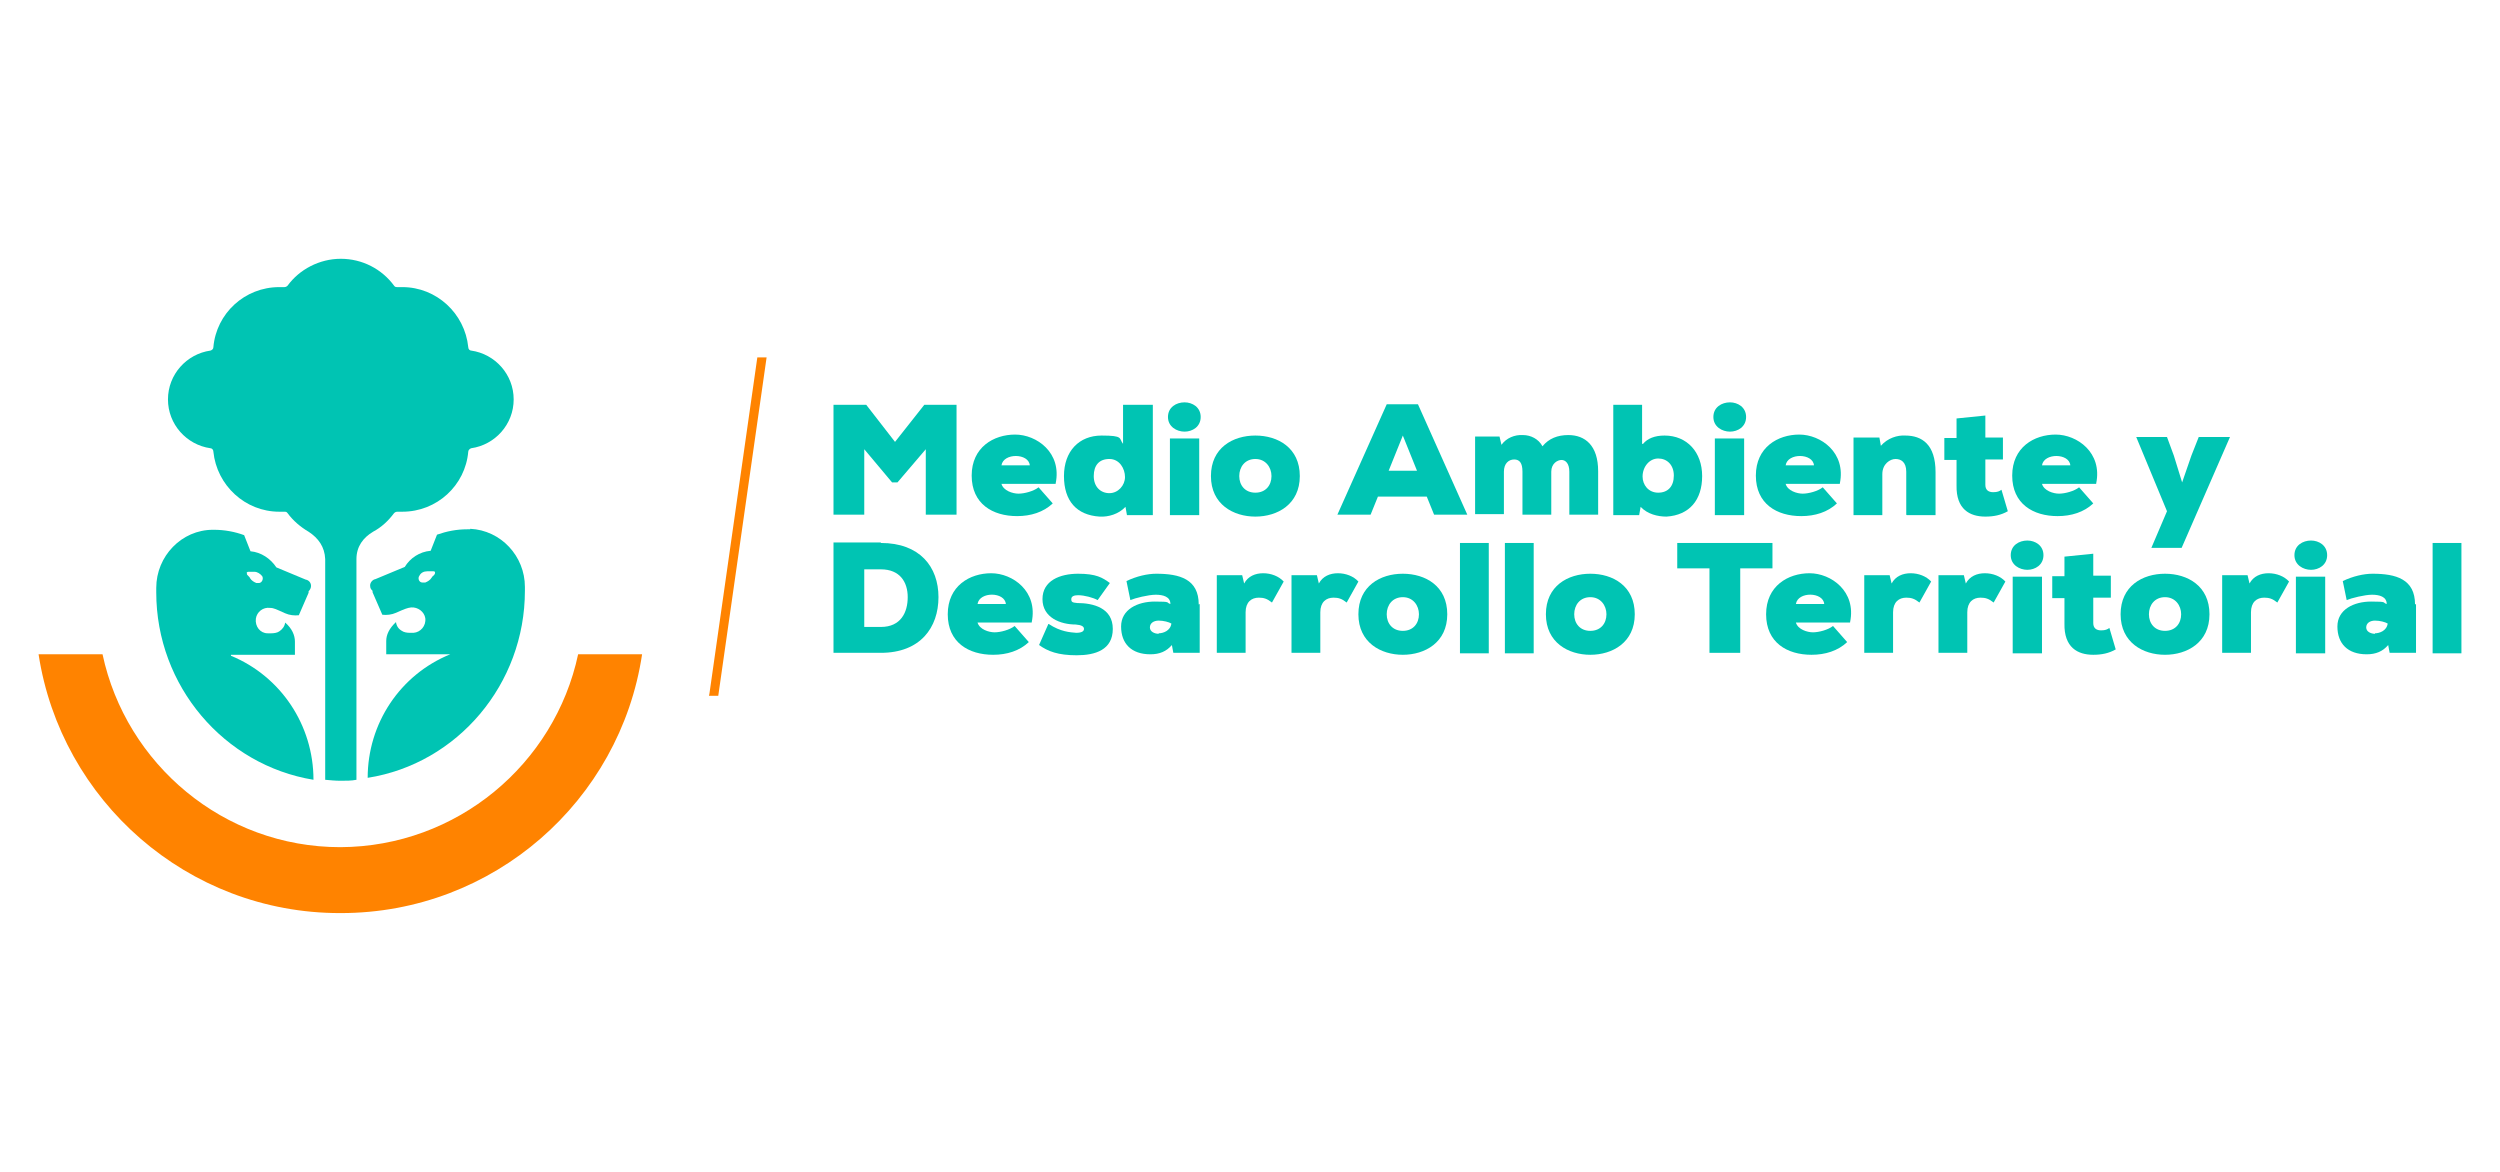 <?xml version="1.0" encoding="UTF-8"?>
<svg id="Capa_1" xmlns="http://www.w3.org/2000/svg" version="1.1" viewBox="0 0 512 240">
  <!-- Generator: Adobe Illustrator 29.3.1, SVG Export Plug-In . SVG Version: 2.1.0 Build 151)  -->
  <defs>
    <style>
      .st0 {
        fill: #00c4b3;
      }

      .st1 {
        fill: #ff8300;
      }
    </style>
  </defs>
  <polygon class="st0" points="189.6 92 183.8 98.8 182.7 98.8 177 92 177 105.4 170.7 105.4 170.7 82.9 177.4 82.9 183.3 90.5 189.3 82.9 195.9 82.9 195.9 105.4 189.6 105.4 189.6 92"/>
  <path class="st0" d="M216.2,99.1h-11.1c.4,1.4,2.3,2,3.5,2s3.1-.5,4.1-1.3l2.9,3.3c-1.9,1.8-4.5,2.6-7.3,2.6-5,0-9.3-2.5-9.3-8.3s4.5-8.4,8.9-8.4,9.6,3.7,8.3,10M210.9,95.3c-.2-2.5-5.4-2.6-5.8,0h5.8Z"/>
  <path class="st0" d="M230.2,82.9h5.9v22.6h-5.3l-.3-1.7c-1.4,1.5-3.5,2.1-5.3,2-4.7-.3-7.3-3.2-7.3-8.3s3.1-8.3,7.7-8.3,3.5.6,4.4,1.7v-8ZM224,97.5c0,2.2,1.4,3.5,3.2,3.5s3.2-1.6,3.2-3.3-1.1-3.7-3.2-3.7-3.2,1.3-3.2,3.5"/>
  <path class="st0" d="M242.6,82.4c1.6,0,3.3,1,3.3,3s-1.7,3-3.3,3-3.4-1-3.4-3,1.7-3,3.4-3M245.6,89.8h-6v15.7h6v-15.7Z"/>
  <path class="st0" d="M266.2,97.5c0,5.8-4.6,8.3-9.1,8.3s-9.1-2.5-9.1-8.3,4.5-8.3,9.1-8.3,9.1,2.5,9.1,8.3M260.4,97.5c0-1.8-1.2-3.5-3.3-3.5s-3.3,1.6-3.3,3.5,1.2,3.4,3.3,3.4,3.3-1.5,3.3-3.4"/>
  <path class="st0" d="M292.3,101.7h-10.1l-1.5,3.7h-6.8l10.1-22.6h6.4l10.1,22.6h-6.8l-1.5-3.7ZM287.3,89.2l-2.9,7.2h5.8l-2.9-7.2Z"/>
  <path class="st0" d="M311.8,105.4v-8.8c0-1.8-.6-2.5-1.7-2.5s-2.1.8-2.1,2.5v8.7h-5.9v-15.9h5l.4,1.7c1-1.4,2.7-2.1,4.4-2,1.6,0,3.2.8,4,2.3,1.3-1.6,3.1-2.3,5.3-2.3,3.4,0,6.1,2.1,6.1,7.4v8.9h-5.9v-8.8c0-1.7-.8-2.4-1.6-2.4s-2.1.7-2.1,2.4v8.8h-5.8Z"/>
  <path class="st0" d="M336.5,90.9c.9-1.1,2.4-1.7,4.4-1.7,4.6,0,7.7,3.4,7.7,8.3s-2.6,8-7.3,8.3c-1.8,0-3.9-.5-5.3-2l-.3,1.7h-5.3v-22.6h5.9v8ZM336.4,97.6c0,1.7,1.2,3.3,3.2,3.3s3.2-1.3,3.2-3.5-1.4-3.5-3.2-3.5-3.2,1.7-3.2,3.7"/>
  <path class="st0" d="M354.3,82.4c1.6,0,3.3,1,3.3,3s-1.7,3-3.3,3-3.4-1-3.4-3,1.7-3,3.4-3M357.2,89.8h-6v15.7h6v-15.7Z"/>
  <path class="st0" d="M376.8,99.1h-11.1c.4,1.4,2.3,2,3.5,2s3.1-.5,4.1-1.3l2.9,3.3c-1.9,1.8-4.5,2.6-7.3,2.6-5,0-9.3-2.5-9.3-8.3s4.5-8.4,8.9-8.4,9.6,3.7,8.3,10M371.5,95.3c-.2-2.5-5.4-2.6-5.8,0h5.8Z"/>
  <path class="st0" d="M390.4,105.4v-8.8c0-2-1.1-2.6-2.2-2.6s-2.7,1-2.7,3.1v8.4h-5.9v-15.9h5.3l.3,1.7c1.4-1.6,3.4-2.2,5-2.1,3.4,0,6.2,1.8,6.2,7.5v8.8h-5.9Z"/>
  <path class="st0" d="M406.6,85v4.6h3.6v4.5h-3.6v5.2c0,1.1.7,1.5,1.6,1.5s1.3-.2,1.7-.5l1.3,4.4c-1.4.8-2.9,1.1-4.6,1.1-3.2,0-6-1.5-5.9-6.4v-5.2h-2.5v-4.5h2.5v-4l5.9-.6Z"/>
  <path class="st0" d="M429.3,99.1h-11.1c.4,1.4,2.3,2,3.5,2s3.1-.5,4.1-1.3l2.9,3.3c-1.9,1.8-4.5,2.6-7.3,2.6-5,0-9.3-2.5-9.3-8.3s4.5-8.4,8.9-8.4,9.6,3.7,8.3,10M424,95.3c-.2-2.5-5.4-2.6-5.8,0h5.8Z"/>
  <polygon class="st0" points="456.7 89.5 446.8 112.2 440.6 112.2 443.8 104.7 437.5 89.5 443.8 89.5 445.2 93.3 446.9 98.8 448.8 93.3 450.3 89.5 456.7 89.5"/>
  <path class="st0" d="M180.4,111.2c8,0,11.8,4.9,11.8,11.1s-3.7,11.4-11.8,11.4h-9.7v-22.6h9.7ZM177,128.4h3.4c4.1,0,5.5-3,5.5-6.1s-1.6-5.7-5.5-5.7h-3.4v11.9Z"/>
  <path class="st0" d="M211.3,127.5h-11.1c.4,1.4,2.3,2,3.5,2s3.1-.5,4.1-1.3l2.9,3.3c-1.9,1.8-4.5,2.6-7.3,2.6-5,0-9.3-2.5-9.3-8.3s4.5-8.4,8.9-8.4,9.6,3.7,8.3,10M206,123.7c-.2-2.5-5.4-2.6-5.8,0h5.8Z"/>
  <path class="st0" d="M214.8,127.8c2.4,1.6,4.4,1.7,5.6,1.8,1.1,0,1.6-.3,1.6-.8s-.5-.8-1.7-.9c-3.1,0-6.8-1.4-6.8-5.2s3.6-5.2,7.3-5.2,5,.8,6.5,1.9l-2.5,3.5c-.9-.5-2.7-1-4-1-.8,0-1.4.2-1.4.8s.2.7,1.2.8c3.3,0,7.3,1,7.3,5.3s-3.6,5.4-7.4,5.4-5.9-.8-7.7-2.1l1.9-4.3Z"/>
  <path class="st0" d="M245.7,123.7v10h-5.4l-.3-1.6c-1.1,1.3-2.5,1.9-4.4,1.9-3.9,0-6-2.2-6-5.7s3.4-5.1,6.9-5.1,2.2.2,3.2.5c0-1.5-1.5-1.9-3-1.9s-4.3.7-5.2,1.1l-.8-3.9c2.1-1,4.3-1.5,6.1-1.5,4.8,0,8.7,1.1,8.7,6.3M237.3,129.7c.9,0,2.4-.5,2.6-2-.5-.3-1.6-.6-2.6-.6s-1.8.5-1.8,1.4,1,1.3,1.8,1.3"/>
  <path class="st0" d="M254.4,117.8l.4,1.7c.8-1.5,2.3-2.1,3.9-2.1s3.2.6,4.2,1.7l-2.4,4.3c-1-.8-1.7-1-2.7-1-1.5,0-2.7.9-2.7,3v8.3h-5.9v-15.9h5.3Z"/>
  <path class="st0" d="M269.7,117.8l.4,1.7c.8-1.5,2.3-2.1,3.9-2.1s3.2.6,4.2,1.7l-2.4,4.3c-1-.8-1.7-1-2.7-1-1.5,0-2.7.9-2.7,3v8.3h-5.9v-15.9h5.3Z"/>
  <path class="st0" d="M296.4,125.8c0,5.8-4.6,8.3-9.1,8.3s-9.1-2.5-9.1-8.3,4.5-8.3,9.1-8.3,9.1,2.5,9.1,8.3M290.6,125.8c0-1.8-1.2-3.5-3.3-3.5s-3.3,1.6-3.3,3.5,1.2,3.4,3.3,3.4,3.3-1.5,3.3-3.4"/>
  <rect class="st0" x="299" y="111.2" width="5.9" height="22.6"/>
  <rect class="st0" x="308.2" y="111.2" width="5.9" height="22.6"/>
  <path class="st0" d="M334.8,125.8c0,5.8-4.6,8.3-9.1,8.3s-9.1-2.5-9.1-8.3,4.5-8.3,9.1-8.3,9.1,2.5,9.1,8.3M329,125.8c0-1.8-1.2-3.5-3.3-3.5s-3.3,1.6-3.3,3.5,1.2,3.4,3.3,3.4,3.3-1.5,3.3-3.4"/>
  <polygon class="st0" points="350.1 116.4 343.5 116.4 343.5 111.2 363 111.2 363 116.4 356.4 116.4 356.4 133.7 350.1 133.7 350.1 116.4"/>
  <path class="st0" d="M378.9,127.5h-11.1c.4,1.4,2.3,2,3.5,2s3.1-.5,4.1-1.3l2.9,3.3c-1.9,1.8-4.5,2.6-7.3,2.6-5,0-9.3-2.5-9.3-8.3s4.5-8.4,8.9-8.4,9.6,3.7,8.3,10M373.6,123.7c-.2-2.5-5.4-2.6-5.8,0h5.8Z"/>
  <path class="st0" d="M387,117.8l.4,1.7c.8-1.5,2.3-2.1,3.9-2.1s3.2.6,4.2,1.7l-2.4,4.3c-1-.8-1.7-1-2.7-1-1.5,0-2.7.9-2.7,3v8.3h-5.9v-15.9h5.3Z"/>
  <path class="st0" d="M402.2,117.8l.4,1.7c.8-1.5,2.3-2.1,3.9-2.1s3.2.6,4.2,1.7l-2.4,4.3c-1-.8-1.7-1-2.7-1-1.5,0-2.7.9-2.7,3v8.3h-5.9v-15.9h5.3Z"/>
  <path class="st0" d="M415.2,110.7c1.6,0,3.3,1,3.3,3s-1.7,3-3.3,3-3.4-1-3.4-3,1.7-3,3.4-3M418.2,118.1h-6v15.7h6v-15.7Z"/>
  <path class="st0" d="M428.7,113.3v4.6h3.6v4.5h-3.6v5.2c0,1.1.7,1.5,1.6,1.5s1.3-.2,1.7-.5l1.3,4.4c-1.4.8-2.9,1.1-4.6,1.1-3.2,0-6-1.5-5.9-6.4v-5.2h-2.5v-4.5h2.5v-4l5.9-.6Z"/>
  <path class="st0" d="M452.5,125.8c0,5.8-4.6,8.3-9.1,8.3s-9.1-2.5-9.1-8.3,4.5-8.3,9.1-8.3,9.1,2.5,9.1,8.3M446.7,125.8c0-1.8-1.2-3.5-3.3-3.5s-3.3,1.6-3.3,3.5,1.2,3.4,3.3,3.4,3.3-1.5,3.3-3.4"/>
  <path class="st0" d="M460.3,117.8l.4,1.7c.8-1.5,2.3-2.1,3.9-2.1s3.2.6,4.2,1.7l-2.4,4.3c-1-.8-1.7-1-2.7-1-1.5,0-2.7.9-2.7,3v8.3h-5.9v-15.9h5.3Z"/>
  <path class="st0" d="M473.3,110.7c1.6,0,3.3,1,3.3,3s-1.7,3-3.3,3-3.4-1-3.4-3,1.7-3,3.4-3M476.2,118.1h-6v15.7h6v-15.7Z"/>
  <path class="st0" d="M494.8,123.7v10h-5.4l-.3-1.6c-1.1,1.3-2.5,1.9-4.4,1.9-3.9,0-6-2.2-6-5.7s3.4-5.1,6.9-5.1,2.2.2,3.2.5c0-1.5-1.5-1.9-3-1.9s-4.3.7-5.2,1.1l-.8-3.9c2.1-1,4.3-1.5,6.1-1.5,4.8,0,8.7,1.1,8.7,6.3M486.4,129.7c.9,0,2.4-.5,2.6-2-.5-.3-1.6-.6-2.6-.6s-1.8.5-1.8,1.4,1,1.3,1.8,1.3"/>
  <rect class="st0" x="498.2" y="111.2" width="5.9" height="22.6"/>
  <polygon class="st1" points="155.1 73.2 145.3 142 145.2 142.5 147.1 142.5 157 73.2 155.1 73.2"/>
  <path class="st1" d="M118.4,134c-4.8,22.5-24.8,39.4-48.7,39.5-23.9,0-43.9-17-48.7-39.5H7.9c4.6,30,30.5,53,61.7,53h.2c31.3,0,57.2-23,61.7-53h-13.2Z"/>
  <path class="st0" d="M96.3,108.4c-.2,0-.4,0-.6,0-2.2,0-4.2.4-6.2,1.1l-1.3,3.3c-2.3.2-4.2,1.5-5.3,3.3,0,0-6,2.5-6,2.5,0,0,0,0,0,0-.6.1-1.1.7-1.1,1.3s.2.8.5,1.1c0,0,0,.2,0,.3l2,4.6c.9.1,1.9,0,2.8-.4,1.8-.8,2.3-1,3.1-1.1,1.4-.1,2.7.9,2.9,2.2.2,1.6-1,2.9-2.4,3h-.8c-.5,0-1.2-.1-1.6-.4-.7-.4-1.1-1-1.2-1.8-1.4,1.3-2,2.6-2,3.9,0,.7,0,1.6,0,2.7h13.3c0,0-.1,0-.2,0-10.3,4.2-16.9,14.2-16.9,25.3h0c18.4-2.9,32.2-19.2,32.2-38.3v-.8c0-6.3-4.9-11.6-11.2-11.9M88.7,117.9c-.1.1-.2.3-.3.4-.3.5-.8.8-1.3,1-.2,0-.4,0-.6,0-.7,0-1-.9-.6-1.4.3-.6.9-.9,1.6-.9.2,0,1,0,1.2,0s.4,0,.4.3c0,.3-.2.4-.3.6"/>
  <path class="st0" d="M47.3,134.1c0,0-.1,0-.2,0h13.3c0-1,0-1.9,0-2.7,0-1.3-.6-2.7-2-3.9-.1.8-.6,1.4-1.2,1.8-.4.3-1.1.4-1.6.4h-.8c-1.5,0-2.6-1.4-2.4-3,.2-1.4,1.5-2.4,2.9-2.2.8,0,1.3.3,3.1,1.1.9.4,1.9.5,2.8.4l2-4.6c0-.1,0-.2,0-.3.3-.3.5-.7.5-1.1,0-.7-.5-1.2-1.1-1.3,0,0,0,0,0,0,0,0-6-2.5-6-2.5-1.2-1.8-3.1-3.1-5.3-3.3l-1.3-3.3c-1.9-.7-4-1.1-6.2-1.1s-.1,0-.2,0c-6.4,0-11.6,5.4-11.6,11.9v.9c0,19.2,13.9,35.4,32.2,38.4h0c0-11.2-6.7-21.2-16.9-25.4M50.5,117.4c0-.2.2-.3.4-.3s.9,0,1.2,0c.6,0,1.2.4,1.6.9.3.5,0,1.3-.6,1.4-.2,0-.4,0-.6,0-.5-.2-1-.5-1.3-1,0-.1-.2-.3-.3-.4-.2-.2-.4-.3-.3-.6"/>
  <path class="st0" d="M73,135.1h0v-20.6c0-2.6,1.4-4.4,3.4-5.6,1.7-.9,3.1-2.2,4.3-3.8.2-.2.4-.3.7-.3.3,0,.7,0,1,0,7.1,0,12.9-5.4,13.5-12.3,0-.3.3-.6.6-.7,4.9-.7,8.7-4.9,8.7-10s-3.8-9.3-8.7-10c-.3,0-.6-.3-.6-.7-.7-6.9-6.5-12.3-13.5-12.3s-.7,0-1,0c-.3,0-.5,0-.7-.3-2.5-3.4-6.5-5.5-10.9-5.5s-8.5,2.2-10.9,5.5c-.2.2-.4.3-.7.3-.3,0-.7,0-1,0-7.1,0-12.9,5.4-13.5,12.3,0,.4-.3.6-.6.7-4.9.7-8.7,4.9-8.7,10s3.8,9.3,8.7,10c.3,0,.6.3.6.7.7,6.9,6.5,12.3,13.5,12.3s.7,0,1,0c.3,0,.5,0,.7.3,1.1,1.5,2.6,2.8,4.3,3.8,2,1.3,3.3,3.1,3.4,5.6v20.6h0v24.6c1.1.1,2.1.2,3.2.2,1.1,0,2.2,0,3.2-.2v-24.6Z"/>
</svg>